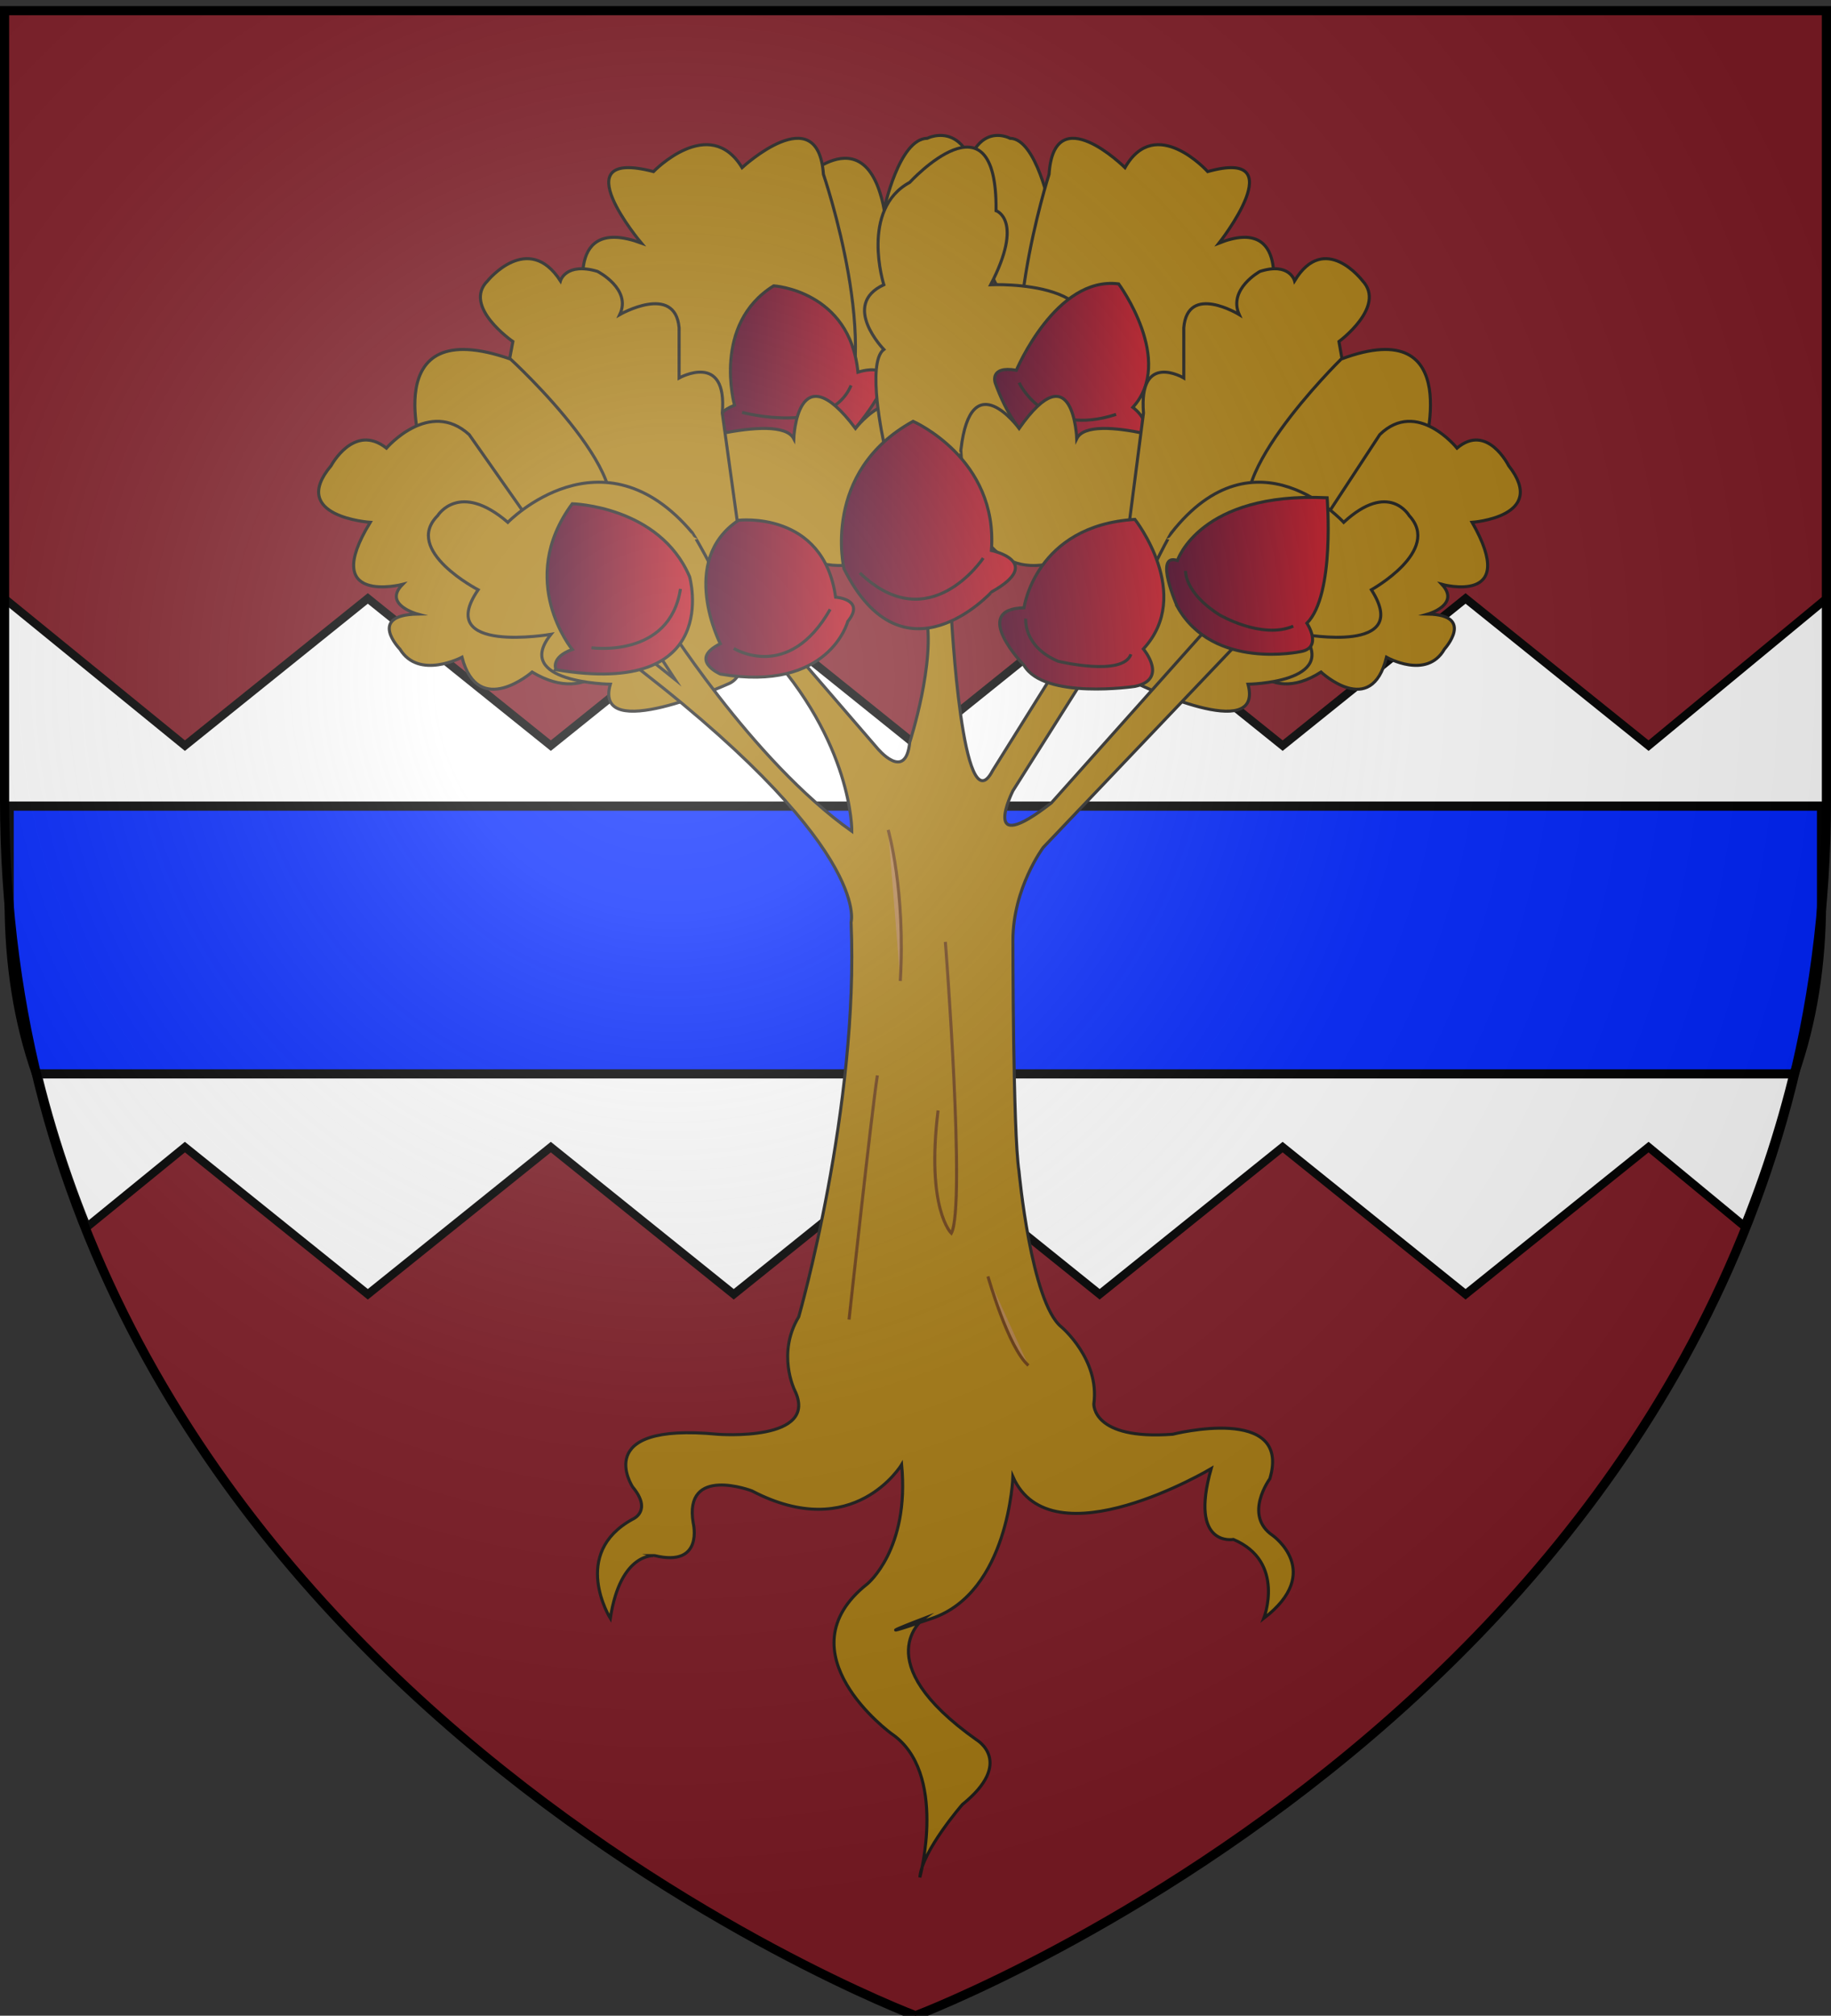 <?xml version="1.0" encoding="utf-8"?>
<!-- Generator: Adobe Illustrator 16.0.0, SVG Export Plug-In . SVG Version: 6.00 Build 0)  -->
<!DOCTYPE svg PUBLIC "-//W3C//DTD SVG 1.1//EN" "http://www.w3.org/Graphics/SVG/1.1/DTD/svg11.dtd">
<svg version="1.1"
	 id="Calque_1" xmlns:sodipodi="http://sodipodi.sourceforge.net/DTD/sodipodi-0.dtd" xmlns:inkscape="http://www.inkscape.org/namespaces/inkscape"
	 xmlns="http://www.w3.org/2000/svg" xmlns:xlink="http://www.w3.org/1999/xlink" x="0px" y="0px" width="600px" height="660.389px"
	 viewBox="-300 -301.998 600 660.389" enable-background="new -300 -301.998 600 660.389" xml:space="preserve">
<rect x="-300" y="-301.998" width="600" height="660.389" fill="#333333" stroke="none"/>
<g id="layer4" inkscape:label="Fond √©cu" inkscape:groupmode="layer">
	<g>
		<path id="shield" fill="#7F1C26" d="M-298.5-298.5h597V-40C298.5,246.2,0,358.391,0,358.391S-298.5,246.2-298.5-40V-298.5z"/>
	</g>
</g>
<g id="layer3" inkscape:label="Meubles" inkscape:groupmode="layer">
</g>
<g id="layer4_1_" inkscape:label="Meubles" inkscape:groupmode="layer">
	<g id="g6475" transform="translate(-62.857,-493.791)" inkscape:label="Calque 1">
		<g id="g6477" transform="translate(62.857,493.791)">
			<g id="g5810">
			</g>
			<g id="g6515">
				<rect id="rect4923" x="-300" y="-301.998" fill="none" width="600" height="660"/>
			</g>
		</g>
		<rect id="rect4632" x="14.286" y="384.65" fill="#FF0000" width="0" height="45.714"/>
	</g>
	<path id="rect3724" fill="#FFFFFF" stroke="#000000" stroke-width="2.69" d="M-179.469-105.935l-59.938,48.219l-59.094-48.156
		c0,37.614,0-6.726,0,64.594c0,52.91,10.26,99.881,26.969,141.281l32.125-26.188l59.938,48.219l59.969-48.219l59.938,48.219
		L0.406,73.815l59.938,48.219l59.969-48.219l59.938,48.219l59.969-48.219l31.406,25.938C288.275,58.413,298.5,11.526,298.5-41.279
		v-64.594l-58.281,48.156l-59.969-48.219l-59.938,48.219l-59.969-48.219L0.406-57.716l-59.969-48.219L-119.5-57.716
		L-179.469-105.935z"/>
</g>
<path fill="#0025FF" stroke="#000000" stroke-width="3" d="M-297-37.899v31.426c0,20.297,2.989,39.284,8.968,56.306H287.92
	c5.979-17.022,8.968-36.009,8.968-56.306c0-34.7,0-9.82,0-31.426H-297z"/>
<path fill="#A87C12" stroke="#1D1D1B" stroke-miterlimit="10" d="M-39.012-241.363c0,0,22.54-24.309,28.728,7.956
	c0,0,4.862-23.144,14.143-23.285c0,0,15.91-8.093,17.237,23.285C21.095-233.407-57.574-62.368-39.012-241.363z"/>
<path fill="#A87C12" stroke="#1D1D1B" stroke-miterlimit="10" d="M-108.222-203.8c0,0-6.805-27.844,18.386-18.562
	c0,0-26.517-31.377,3.978-23.423c0,0,18.285-18.938,29.03-1.292c0,0,24.889-23.017,26.656,2.175c0,0,20.33,59.224,4.419,83.089
	c0,0-88.481,11.487-82.47-40.219"/>
<linearGradient id="SVGID_1_" gradientUnits="userSpaceOnUse" x1="-64.365" y1="-180.106" x2="-10.438" y2="-180.106">
	<stop  offset="0" style="stop-color:#470322"/>
	<stop  offset="1" style="stop-color:#BD1622"/>
</linearGradient>
<path fill="url(#SVGID_1_)" stroke="#1D1D1B" stroke-miterlimit="10" d="M-59.3-169.243c0,0-7.471-26.518,12.837-39.112
	c0,0,24.95,1.558,27.602,28.291c0,0,21.047-7.077-3.398,21.429c0,0-8.714,7.955-24.204,6.629
	C-46.463-152.006-75.874-162.613-59.3-169.243z"/>
<path fill="none" stroke="#1D1D1B" stroke-miterlimit="10" d="M-56.827-166.894c0,0,28.644,7.769,35.713-8.838"/>
<path fill="#A87C12" stroke="#1D1D1B" stroke-miterlimit="10" d="M-84.091-154.661c0,0,39.335-12.898,44.196-3.618
	c0,0,1.116-28.816,20.225-3.358c0,0,16.898-21.669,20.434,6.976C0.765-154.661-0.118-69.282-84.091-154.661z"/>
<path fill="#A87C12" stroke="#1D1D1B" stroke-miterlimit="10" d="M-135.358-171.98l3.428-18.119c0,0-16.687-11.49-8.29-19.888
	c0,0,13.258-16.354,23.866,0c0,0,1.748-6.189,12.144-3.095c0,0,11.28,5.749,7.302,14.144c0,0,18.12-10.363,19.445,4.32v16.452
	c0,0,15.911-8.84,14.143,11.49l6.492,46.851C-56.827-119.825-101.769-86.241-135.358-171.98z"/>
<path fill="#A87C12" stroke="#1D1D1B" stroke-miterlimit="10" d="M-161.433-153.417c0,0-15.468-46.402,28.727-30.936
	c0,0,47.27,43.314,28.496,55.687C-104.21-128.666-121.216-102.151-161.433-153.417z"/>
<path fill="#A87C12" stroke="#1D1D1B" stroke-miterlimit="10" d="M-96.908-89.333c0,0-8.839,19.445-28.727,7.512
	c0,0-17.678,15.471-22.981-4.86c0,0-14.145,7.512-20.331-2.652c0,0-10.868-11.146,5.746-11.49c0,0-11.491-3.094-4.862-9.724
	c0,0-27.401,7.069-10.606-20.331c0,0-26.96-1.769-12.818-18.562c0,0,7.514-14.139,18.121-5.744c0,0,14.019-16.353,27.118-4.42
	L-96.908-89.333z"/>
<path fill="#A87C12" stroke="#1D1D1B" stroke-miterlimit="10" d="M-61.605-77.835c0,0-44.144,19.891-38.397,0
	c0,0-32.261-0.445-19.445-16.355c0,0-38.45,6.63-23.866-14.585c0,0-24.749-12.812-13.258-24.305c0,0,7.071-11.491,22.981,2.208
	c0,0,30.938-31.821,60.548,3.535C-73.042-127.338-46.18-83.636-61.605-77.835z"/>
<path fill="#A87C12" stroke="#1D1D1B" stroke-miterlimit="10" d="M70.996-241.363c0,0-21.043-24.309-26.82,7.956
	c0,0-4.537-23.144-13.202-23.285c0,0-14.854-8.093-16.092,23.285C14.883-233.407,88.325-62.368,70.996-241.363z"/>
<path fill="#A87C12" stroke="#1D1D1B" stroke-miterlimit="10" d="M116.63-203.8c0,0,6.352-27.844-17.167-18.562
	c0,0,24.757-31.377-3.71-23.423c0,0-17.07-18.938-27.105-1.292c0,0-23.234-23.017-24.884,2.175c0,0-18.979,59.224-4.125,83.089
	c0,0,82.6,11.487,76.991-40.219"/>
<path fill="#A87C12" stroke="#1D1D1B" stroke-miterlimit="10" d="M-10.377-156.955c0,0-5.837-26.197,0-30.555
	c0,0-14.235-14.613,0-21.198c0,0-7.865-24.702,8.489-33.543c0,0,28.728-31.378,28.286,9.281c0,0,9.278,3.004-1.769,24.262
	c0,0,45.965-2.167,27.403,26.562c0,0-36.425,91.653-62.409,27.485"/>
<linearGradient id="SVGID_2_" gradientUnits="userSpaceOnUse" x1="25.928" y1="-180.106" x2="76.394" y2="-180.106">
	<stop  offset="0" style="stop-color:#470322"/>
	<stop  offset="1" style="stop-color:#BD1622"/>
</linearGradient>
<path fill="url(#SVGID_2_)" stroke="#1D1D1B" stroke-miterlimit="10" d="M33.051-180.696c0,0,12.974-30.942,33.525-28.291
	c0,0,18.562,25.191,4.641,40.438c0,0,9.281,6.63,0,12.596c0,0-30.496,19.888-45.08-20.551
	C26.137-176.503,24.055-182.237,33.051-180.696z"/>
<path fill="none" stroke="#1D1D1B" stroke-miterlimit="10" d="M33.96-176.618c0,0,8.124,18.117,31.769,10.385"/>
<path fill="#A87C12" stroke="#1D1D1B" stroke-miterlimit="10" d="M94.1-154.661c0,0-36.722-12.898-41.259-3.618
	c0,0-1.043-28.816-18.881-3.358c0,0-15.775-21.669-19.077,6.976C14.883-154.661,15.706-69.282,94.1-154.661z"/>
<path fill="#A87C12" stroke="#1D1D1B" stroke-miterlimit="10" d="M141.961-171.98l-3.2-18.119c0,0,15.582-11.49,7.74-19.888
	c0,0-12.376-16.354-22.281,0c0,0-1.629-6.189-11.337-3.095c0,0-10.53,5.749-6.816,14.144c0,0-16.917-10.363-18.153,4.32v16.452
	c0,0-14.854-8.84-13.205,11.49l-6.062,46.851C68.647-119.825,110.606-86.241,141.961-171.98z"/>
<path fill="#A87C12" stroke="#1D1D1B" stroke-miterlimit="10" d="M166.308-153.417c0,0,14.44-46.402-26.82-30.936
	c0,0-44.131,43.314-26.604,55.687C112.883-128.666,128.759-102.151,166.308-153.417z"/>
<path fill="#A87C12" stroke="#1D1D1B" stroke-miterlimit="10" d="M106.067-89.333c0,0,8.25,19.445,26.818,7.512
	c0,0,16.503,15.471,21.458-4.86c0,0,13.204,7.512,18.979-2.652c0,0,10.146-11.146-5.363-11.49c0,0,10.726-3.094,4.537-9.724
	c0,0,25.582,7.069,9.902-20.331c0,0,25.171-1.769,11.964-18.562c0,0-7.013-14.139-16.915-5.744c0,0-13.088-16.353-25.316-4.42
	L106.067-89.333z"/>
<path fill="#A87C12" stroke="#1D1D1B" stroke-miterlimit="10" d="M73.109-77.835c0,0,41.211,19.891,35.848,0
	c0,0,30.117-0.445,18.15-16.355c0,0,35.896,6.63,22.281-14.585c0,0,23.104-12.812,12.381-24.305c0,0-6.604-11.491-21.457,2.208
	c0,0-28.882-31.821-56.526,3.535C83.786-127.338,58.711-83.636,73.109-77.835z"/>
<path fill="#A87C12" stroke="#1D1D1B" stroke-miterlimit="10" d="M-100.002,228.215c0,0-13.259-21.214,7.292-32.484
	c0,0,6.629-2.651,0-10.606c0,0-13.921-21.214,27.843-17.236c0,0,33.81,2.652,25.191-14.585c0,0-5.805-11.933,1.406-23.865
	c0,0,19.808-68.945,17.157-129.272c0,0,7.292-25.192-76.238-88.17l1.989-4.641l16.573,13.259l-11.27-17.236l6.629-3.978
	c0,0,29.659,47.731,62.561,70.934c0,0,0.418-29.169-28.75-60.326l3.978-5.304l33.146,38.45c0,0,9.281,11.27,10.607-1.989
	c0,0,8.618-26.517,5.303-41.765h8.327c0,0,3.606,70.271,13.55,51.046l23.203-37.125l7.292,5.967L31.922-42.925
	c0,0-11.27,22.54,12.596,3.978L99.541-100.6l7.955,7.292L41.865-24.363c0,0-9.944,13.258-9.944,30.495c0,0,0,62.979,1.989,75.574
	c0,0,3.978,43.091,13.922,51.046c0,0,12.595,10.606,10.607,25.191c0,0-0.664,11.933,25.854,9.944c0,0,39.114-9.944,31.821,14.584
	c0,0-8.794,11.933,0.906,18.562c0,0,16.993,11.933-2.895,27.181c0,0,7.292-18.562-9.944-25.854c0,0-14.584,2.652-7.292-23.203
	c0,0-52.372,31.158-64.968,2.652c0,0-1.326,37.787-26.518,46.406c-25.191,8.618-2.651,0-2.651,0s-19.225,13.921,17.236,39.776
	c0,0,12.596,7.292-4.64,21.214c0,0-13.259,15.248-13.922,23.866c0,0,9.281-34.472-9.281-47.068c0,0-36.462-26.518-7.956-49.058
	c0,0,13.922-11.27,11.271-39.112c0,0-15.635,26.1-49.058,8.618c0,0-22.54-8.618-19.225,10.607c0,0,3.548,14.481-12.595,10.607
	C-85.417,207.664-96.688,206.338-100.002,228.215z"/>
<path fill="#B17F49" stroke="#683B11" stroke-miterlimit="10" d="M-21.776,130.324c0,0,7.514-68.945,9.281-79.995"/>
<path fill="#A87C12" stroke="#683B11" stroke-miterlimit="10" d="M9.786,6.575c0,0,6.749,86.624,1.957,95.462
	c0,0-8.323-7.903-4.349-40.219"/>
<path fill="#B17F49" stroke="#683B11" stroke-miterlimit="10" d="M23.744,116.179c0,0,6.629,23.423,13.258,29.169"/>
<path fill="#B17F49" stroke="#683B11" stroke-miterlimit="10" d="M-8.959-30.109c0,0,5.747,19.888,3.978,49.5"/>
<linearGradient id="SVGID_3_" gradientUnits="userSpaceOnUse" x1="-120.734" y1="-109.068" x2="-73.082" y2="-109.068">
	<stop  offset="0" style="stop-color:#470322"/>
	<stop  offset="1" style="stop-color:#BD1622"/>
</linearGradient>
<path fill="url(#SVGID_3_)" stroke="#1D1D1B" stroke-miterlimit="10" d="M-112.484-89.219c0,0-18.562-22.539,0-47.731
	c0,0,28.506,0.664,38.451,23.866c0,0,11.27,39.776-43.754,30.495C-117.787-82.59-119.776-86.567-112.484-89.219z"/>
<linearGradient id="SVGID_4_" gradientUnits="userSpaceOnUse" x1="-68.703" y1="-105.902" x2="-20.294" y2="-105.902">
	<stop  offset="0" style="stop-color:#470322"/>
	<stop  offset="1" style="stop-color:#BD1622"/>
</linearGradient>
<path fill="url(#SVGID_4_)" stroke="#1D1D1B" stroke-miterlimit="10" d="M-63.966-91.102c0,0-13.921-27.18,5.966-40.439
	c0,0,27.844-3.314,31.821,25.192c0,0,9.944,0.662,3.978,7.955c0,0-6.015,23.316-41.765,17.236
	C-63.966-81.158-74.573-85.798-63.966-91.102z"/>
<linearGradient id="SVGID_5_" gradientUnits="userSpaceOnUse" x1="-24.273" y1="-129.991" x2="32.738" y2="-129.991">
	<stop  offset="0" style="stop-color:#470322"/>
	<stop  offset="1" style="stop-color:#BD1622"/>
</linearGradient>
<path fill="url(#SVGID_5_)" stroke="#1D1D1B" stroke-miterlimit="10" d="M-23.434-115.659c0,0-7.548-31.699,22.642-48.304
	c0,0,27.926,12.163,25.66,42.309c0,0,17.623,3.731,0.13,13.541C24.997-108.113-3.812-76.414-23.434-115.659z"/>
<linearGradient id="SVGID_6_" gradientUnits="userSpaceOnUse" x1="27.602" y1="-104.049" x2="81.38" y2="-104.049">
	<stop  offset="0" style="stop-color:#470322"/>
	<stop  offset="1" style="stop-color:#BD1622"/>
</linearGradient>
<path fill="url(#SVGID_6_)" stroke="#1D1D1B" stroke-miterlimit="10" d="M35.557-102.882c0,0,3.727-26.962,36.337-28.951
	c0,0,19.349,24.56,2.776,42.443c0,0,8.367,9.965-2.776,12.268c0,0-29.708,4.446-36.337-6.901
	C35.557-84.024,17.658-102.436,35.557-102.882z"/>
<linearGradient id="SVGID_7_" gradientUnits="userSpaceOnUse" x1="82.299" y1="-113.344" x2="135.242" y2="-113.344">
	<stop  offset="0" style="stop-color:#470322"/>
	<stop  offset="1" style="stop-color:#BD1622"/>
</linearGradient>
<path fill="url(#SVGID_7_)" stroke="#1D1D1B" stroke-miterlimit="10" d="M85.834-118.365c0,0,7.292-22.548,49.057-20.559
	c0,0,2.652,31.821-6.629,41.102c0,0,5.304,7.986-1.989,9.297c0,0-28.7,6.285-40.439-14.66
	C85.834-103.185,77.879-121.009,85.834-118.365z"/>
<path fill="none" stroke="#1D1D1B" stroke-miterlimit="10" d="M22.2-119.162c0,0-17.679,26.738-40.44,4.86"/>
<path fill="none" stroke="#1D1D1B" stroke-miterlimit="10" d="M36.12-99.316c0,0-0.883,9.1,10.606,13.961
	c0,0,21.214,5.15,23.866-2.287"/>
<path fill="none" stroke="#1D1D1B" stroke-miterlimit="10" d="M88.489-114.965c0,0-0.435,7.072,11.052,14.365
	c0,0,13.792,8.173,24.241,3.755"/>
<path fill="none" stroke="#1D1D1B" stroke-miterlimit="10" d="M-106.19-89.771c0,0,25.633,3.613,29.169-19.297"/>
<path fill="none" stroke="#1D1D1B" stroke-miterlimit="10" d="M-59.563-89.563c0,0,17.9,11.281,31.601-12.805"/>
<g id="layer2" inkscape:label="Reflet final" inkscape:groupmode="layer" sodipodi:insensitive="true">
	<g>
		
			<radialGradient id="shield_3_" cx="-71.64" cy="764.055" r="405" gradientTransform="matrix(1 0 0 -1 -8.36 684.055)" gradientUnits="userSpaceOnUse">
			<stop  offset="0" style="stop-color:#FFFFFF;stop-opacity:0.31"/>
			<stop  offset="0.19" style="stop-color:#FFFFFF;stop-opacity:0.25"/>
			<stop  offset="0.6" style="stop-color:#6B6B6B;stop-opacity:0.125"/>
			<stop  offset="1" style="stop-color:#000000;stop-opacity:0.125"/>
		</radialGradient>
		<path id="shield_1_" fill="url(#shield_3_)" d="M-298.5-298.5h597V-40C298.5,246.2,0,358.391,0,358.391S-298.5,246.2-298.5-40
			V-298.5z"/>
	</g>
</g>
<g id="layer1" inkscape:label="Contour final" inkscape:groupmode="layer" sodipodi:insensitive="true">
	<g>
		<path id="shield_2_" fill="none" stroke="#000000" stroke-width="3" d="M-298.5-298.5h597V-40C298.5,246.2,0,358.391,0,358.391
			S-298.5,246.2-298.5-40V-298.5z"/>
	</g>
</g>
</svg>
